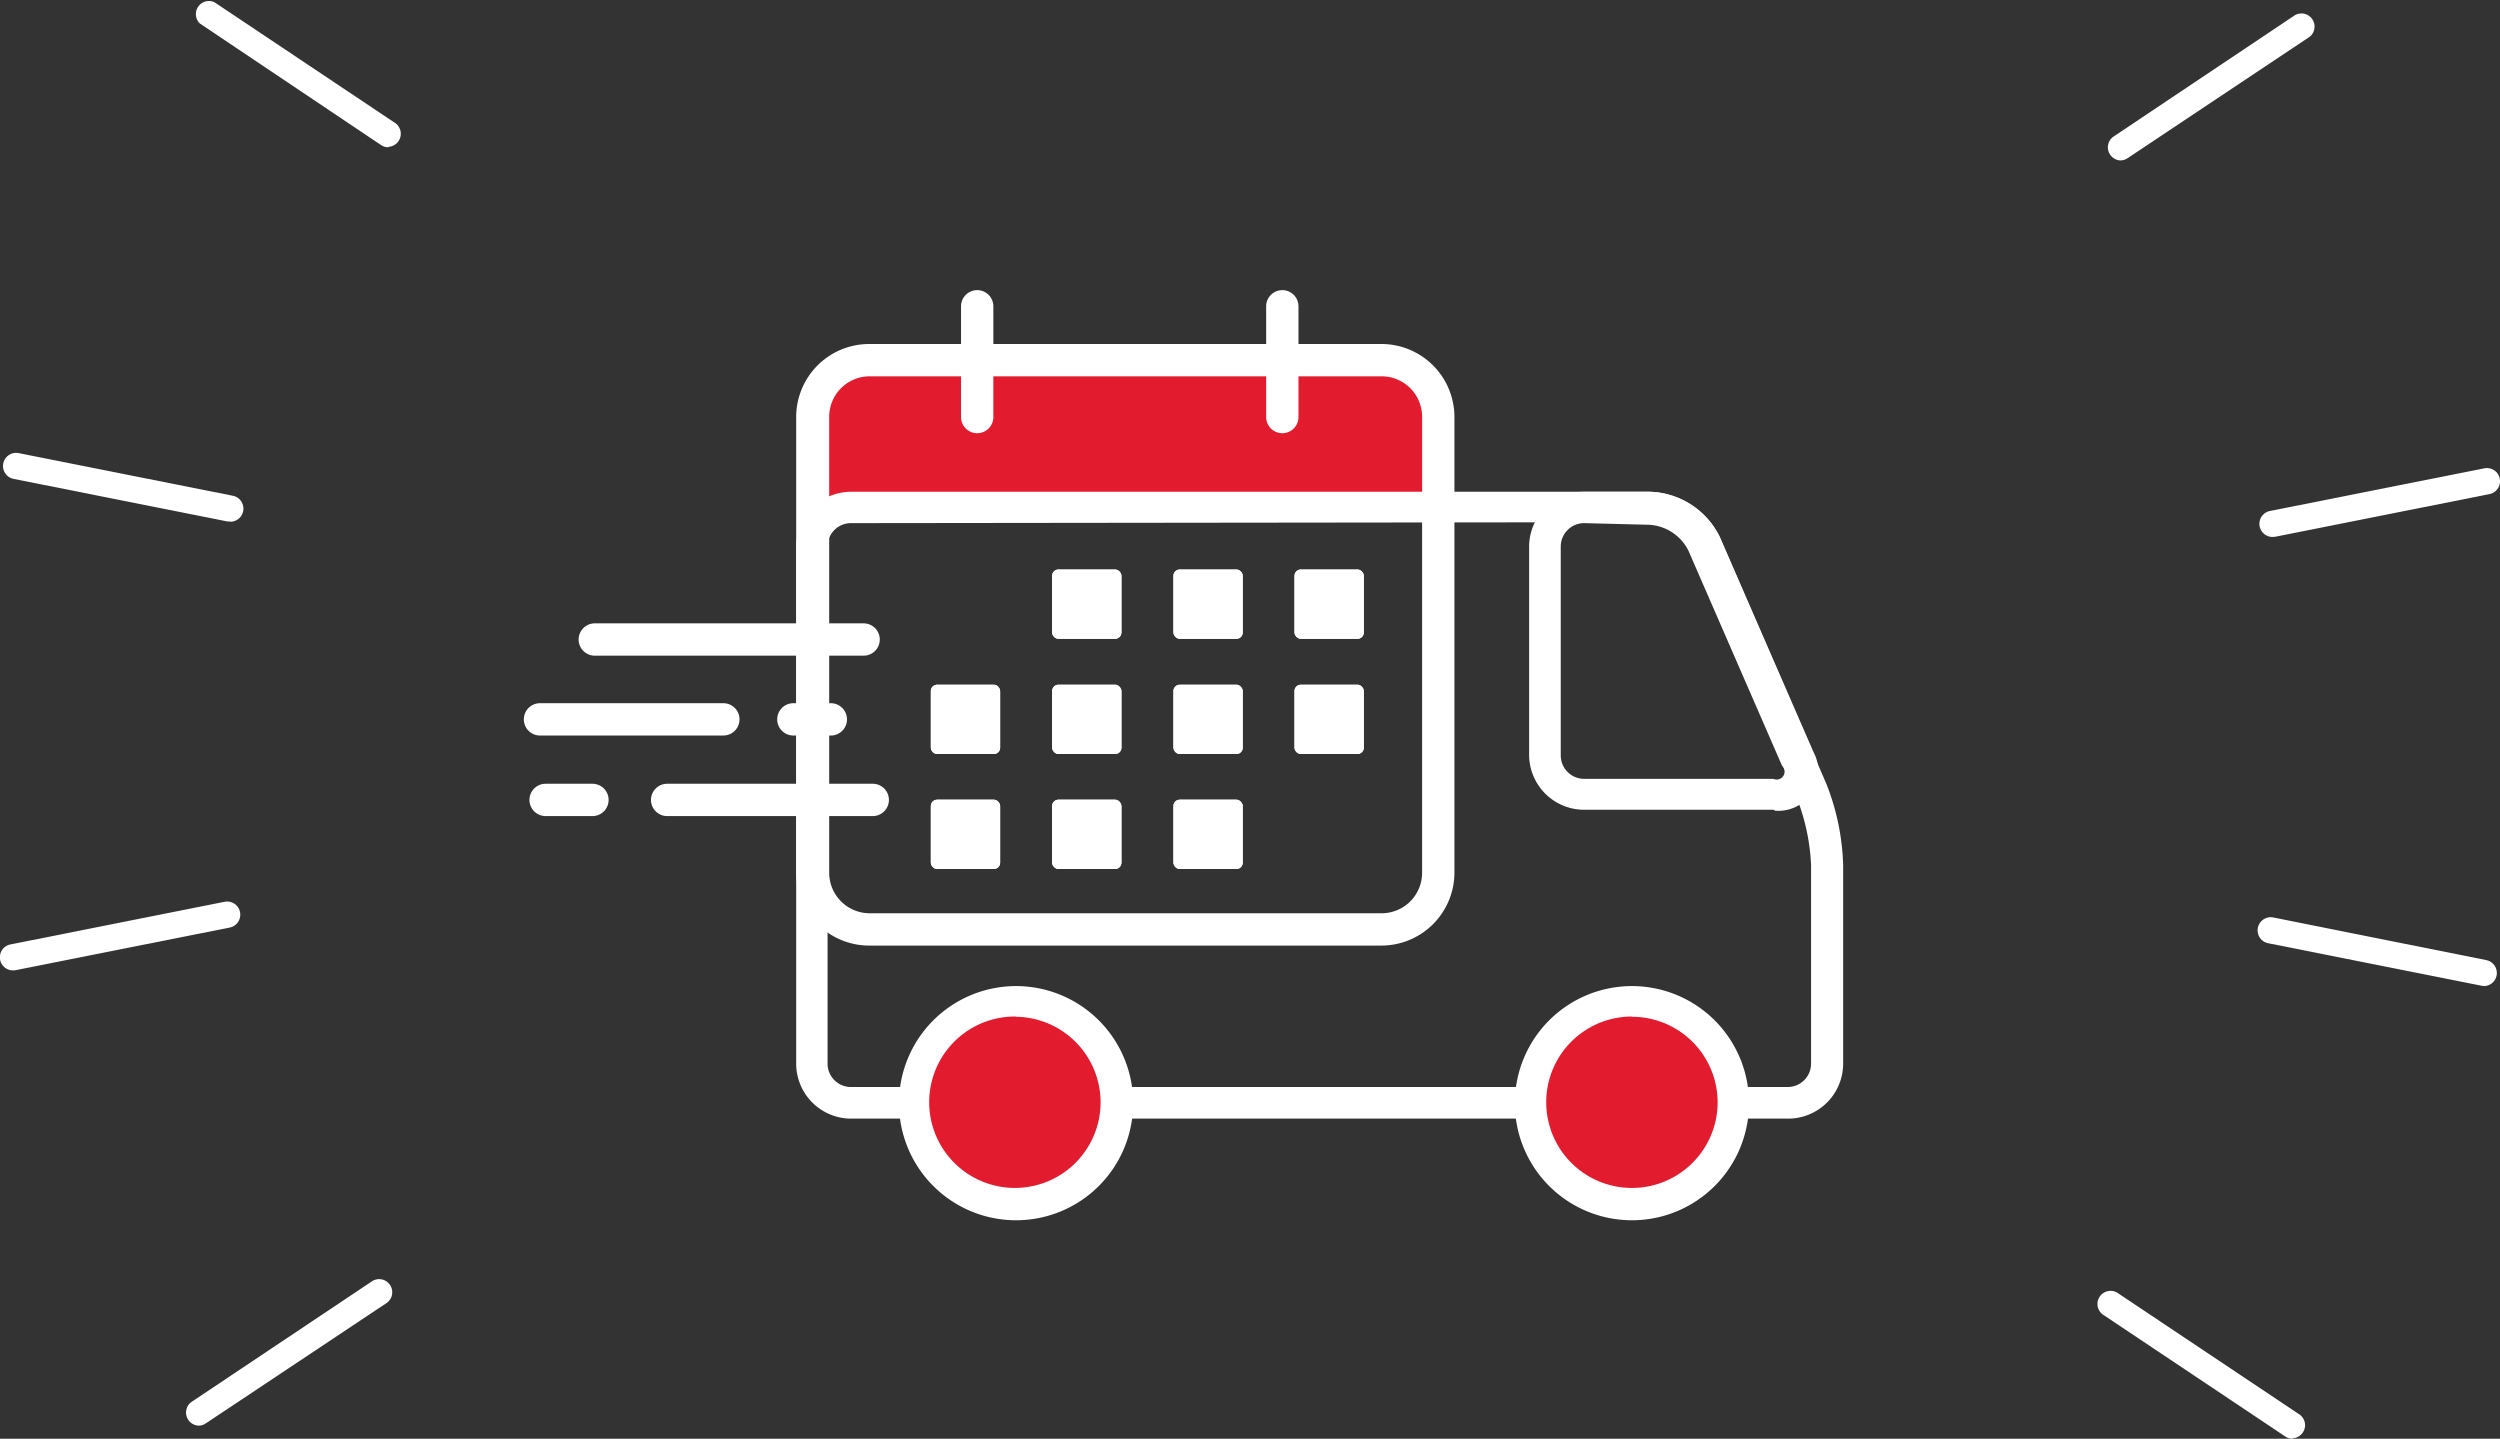 <svg xmlns="http://www.w3.org/2000/svg" viewBox="0 0 106.76 61.44"><rect x="0" y="0" width="106.76" height="61.44" fill="#333333" stroke="none"/><defs><style>.cls-1{fill:#e31b2e;}.cls-2{fill:#fff;}</style></defs><title>devlivery</title><g id="Layer_2" data-name="Layer 2"><g id="artwork"><polygon class="cls-1" points="37.85 15.38 58.67 15.38 60.86 16.11 61.37 18.41 61.37 22.12 34.72 22.12 34.72 17.81 35.56 15.57 37.85 15.38"/><path class="cls-2" d="M76.34,47.77h-40A2.35,2.35,0,0,1,34,45.42V23.3A2.35,2.35,0,0,1,36.38,21H70.44a3.44,3.44,0,0,1,3,1.94L78,33.49a10.21,10.21,0,0,1,.71,3.45v8.47A2.35,2.35,0,0,1,76.34,47.77Zm-40-25.43a1,1,0,0,0-1,1V45.42a1,1,0,0,0,1,1h40a1,1,0,0,0,1-1V36.95A8.89,8.89,0,0,0,76.7,34l-4.58-10.6a2,2,0,0,0-1.68-1.1Z"/><circle class="cls-1" cx="43.39" cy="47.07" r="4.35"/><path class="cls-2" d="M43.39,52.11a5,5,0,1,1,5-5A5,5,0,0,1,43.39,52.11Zm0-8.7A3.66,3.66,0,1,0,47,47.07,3.66,3.66,0,0,0,43.39,43.42Z"/><circle class="cls-1" cx="69.69" cy="47.07" r="4.35"/><path class="cls-2" d="M69.69,52.11a5,5,0,1,1,5-5A5,5,0,0,1,69.69,52.11Zm0-8.7a3.66,3.66,0,1,0,3.66,3.66A3.66,3.66,0,0,0,69.69,43.42Z"/><path class="cls-2" d="M75.73,34.58H67.65a2.35,2.35,0,0,1-2.35-2.35V23.3A2.35,2.35,0,0,1,67.65,21h2.8a3.44,3.44,0,0,1,3,1.94l4,9.19a1.7,1.7,0,0,1-1.64,2.49ZM67.65,22.34a1,1,0,0,0-1,1v8.92a1,1,0,0,0,1,1h8.08a.34.34,0,0,0,.37-.56l-4-9.19a2,2,0,0,0-1.68-1.1Z"/><path class="cls-2" d="M59,40.38H37.14A3.12,3.12,0,0,1,34,37.27V17.8a3.12,3.12,0,0,1,3.11-3.11H59a3.12,3.12,0,0,1,3.11,3.11V37.27A3.12,3.12,0,0,1,59,40.38ZM37.14,16.07a1.73,1.73,0,0,0-1.73,1.73V37.27A1.73,1.73,0,0,0,37.14,39H59a1.73,1.73,0,0,0,1.73-1.73V17.8A1.73,1.73,0,0,0,59,16.07Z"/><path class="cls-2" d="M41.73,18.5a.69.69,0,0,1-.69-.69V13.08a.69.69,0,0,1,1.38,0v4.73A.69.69,0,0,1,41.73,18.5Z"/><path class="cls-2" d="M54.76,18.5a.69.69,0,0,1-.69-.69V13.08a.69.69,0,0,1,1.38,0v4.73A.69.69,0,0,1,54.76,18.5Z"/><rect class="cls-2" x="44.93" y="24.32" width="2.96" height="2.96" rx="0.27" ry="0.27"/><rect class="cls-2" x="44.93" y="24.32" width="2.96" height="2.96" rx="0.27" ry="0.27"/><rect class="cls-2" x="50.11" y="24.32" width="2.96" height="2.96" rx="0.27" ry="0.27"/><rect class="cls-2" x="50.11" y="24.32" width="2.96" height="2.96" rx="0.27" ry="0.27"/><rect class="cls-2" x="55.28" y="24.32" width="2.96" height="2.96" rx="0.27" ry="0.27"/><rect class="cls-2" x="55.28" y="24.32" width="2.96" height="2.96" rx="0.27" ry="0.27"/><rect class="cls-2" x="39.75" y="29.24" width="2.96" height="2.96" rx="0.27" ry="0.27"/><rect class="cls-2" x="39.75" y="29.24" width="2.96" height="2.96" rx="0.27" ry="0.27"/><rect class="cls-2" x="44.93" y="29.24" width="2.96" height="2.96" rx="0.27" ry="0.27"/><rect class="cls-2" x="44.93" y="29.24" width="2.96" height="2.96" rx="0.27" ry="0.27"/><rect class="cls-2" x="50.11" y="29.24" width="2.96" height="2.96" rx="0.27" ry="0.27"/><rect class="cls-2" x="50.11" y="29.24" width="2.96" height="2.96" rx="0.27" ry="0.27"/><rect class="cls-2" x="55.28" y="29.24" width="2.96" height="2.96" rx="0.27" ry="0.27"/><rect class="cls-2" x="55.28" y="29.24" width="2.96" height="2.96" rx="0.27" ry="0.27"/><rect class="cls-2" x="39.75" y="34.15" width="2.96" height="2.96" rx="0.27" ry="0.27"/><rect class="cls-2" x="39.75" y="34.15" width="2.96" height="2.96" rx="0.27" ry="0.27"/><rect class="cls-2" x="44.93" y="34.15" width="2.96" height="2.96" rx="0.27" ry="0.27"/><rect class="cls-2" x="44.93" y="34.15" width="2.96" height="2.96" rx="0.27" ry="0.27"/><rect class="cls-2" x="50.11" y="34.15" width="2.96" height="2.96" rx="0.27" ry="0.27"/><rect class="cls-2" x="50.11" y="34.15" width="2.96" height="2.96" rx="0.27" ry="0.27"/><path class="cls-2" d="M36.88,28H25.4a.69.69,0,1,1,0-1.38H36.88a.69.69,0,1,1,0,1.38Z"/><path class="cls-2" d="M37.28,34.85H28.49a.69.69,0,0,1,0-1.38h8.78a.69.69,0,1,1,0,1.38Z"/><path class="cls-2" d="M30.89,31.41H23.06a.69.69,0,0,1,0-1.38h7.83a.69.69,0,0,1,0,1.38Z"/><path class="cls-2" d="M35.48,31.41h-1.6a.69.69,0,1,1,0-1.38h1.6a.69.69,0,1,1,0,1.38Z"/><path class="cls-2" d="M25.3,34.85h-2a.69.69,0,0,1,0-1.38h2a.69.69,0,1,1,0,1.38Z"/><path class="cls-2" d="M97.05,22.93a.56.56,0,0,1-.11-1.11L106.09,20a.56.56,0,1,1,.22,1.1l-9.14,1.82Z"/><path class="cls-2" d="M16.59,6.29a.56.56,0,0,1-.31-.09L8.53,1A.56.56,0,0,1,9.15.09L16.9,5.27a.56.56,0,0,1-.31,1Z"/><path class="cls-2" d="M.56,41.44a.56.56,0,0,1-.11-1.11l9.14-1.82a.56.56,0,1,1,.22,1.1L.67,41.43Z"/><path class="cls-2" d="M97.91,61.44a.55.55,0,0,1-.31-.09l-7.75-5.18a.56.56,0,1,1,.62-.93l7.75,5.18a.56.56,0,0,1-.31,1Z"/><path class="cls-2" d="M90.54,6.85a.56.56,0,0,1-.31-1L98,.65a.56.56,0,0,1,.62.93L90.85,6.76A.55.55,0,0,1,90.54,6.85Z"/><path class="cls-2" d="M9.83,22.27H9.72L.58,20.45a.56.56,0,0,1,.22-1.1l9.14,1.82a.56.56,0,0,1-.11,1.11Z"/><path class="cls-2" d="M8.47,60.88a.56.56,0,0,1-.31-1l7.75-5.18a.56.56,0,0,1,.62.93L8.78,60.79A.55.55,0,0,1,8.47,60.88Z"/><path class="cls-2" d="M106.07,42.1H106l-9.14-1.82a.56.56,0,0,1,.22-1.1L106.17,41a.56.56,0,0,1-.11,1.11Z"/></g></g></svg>